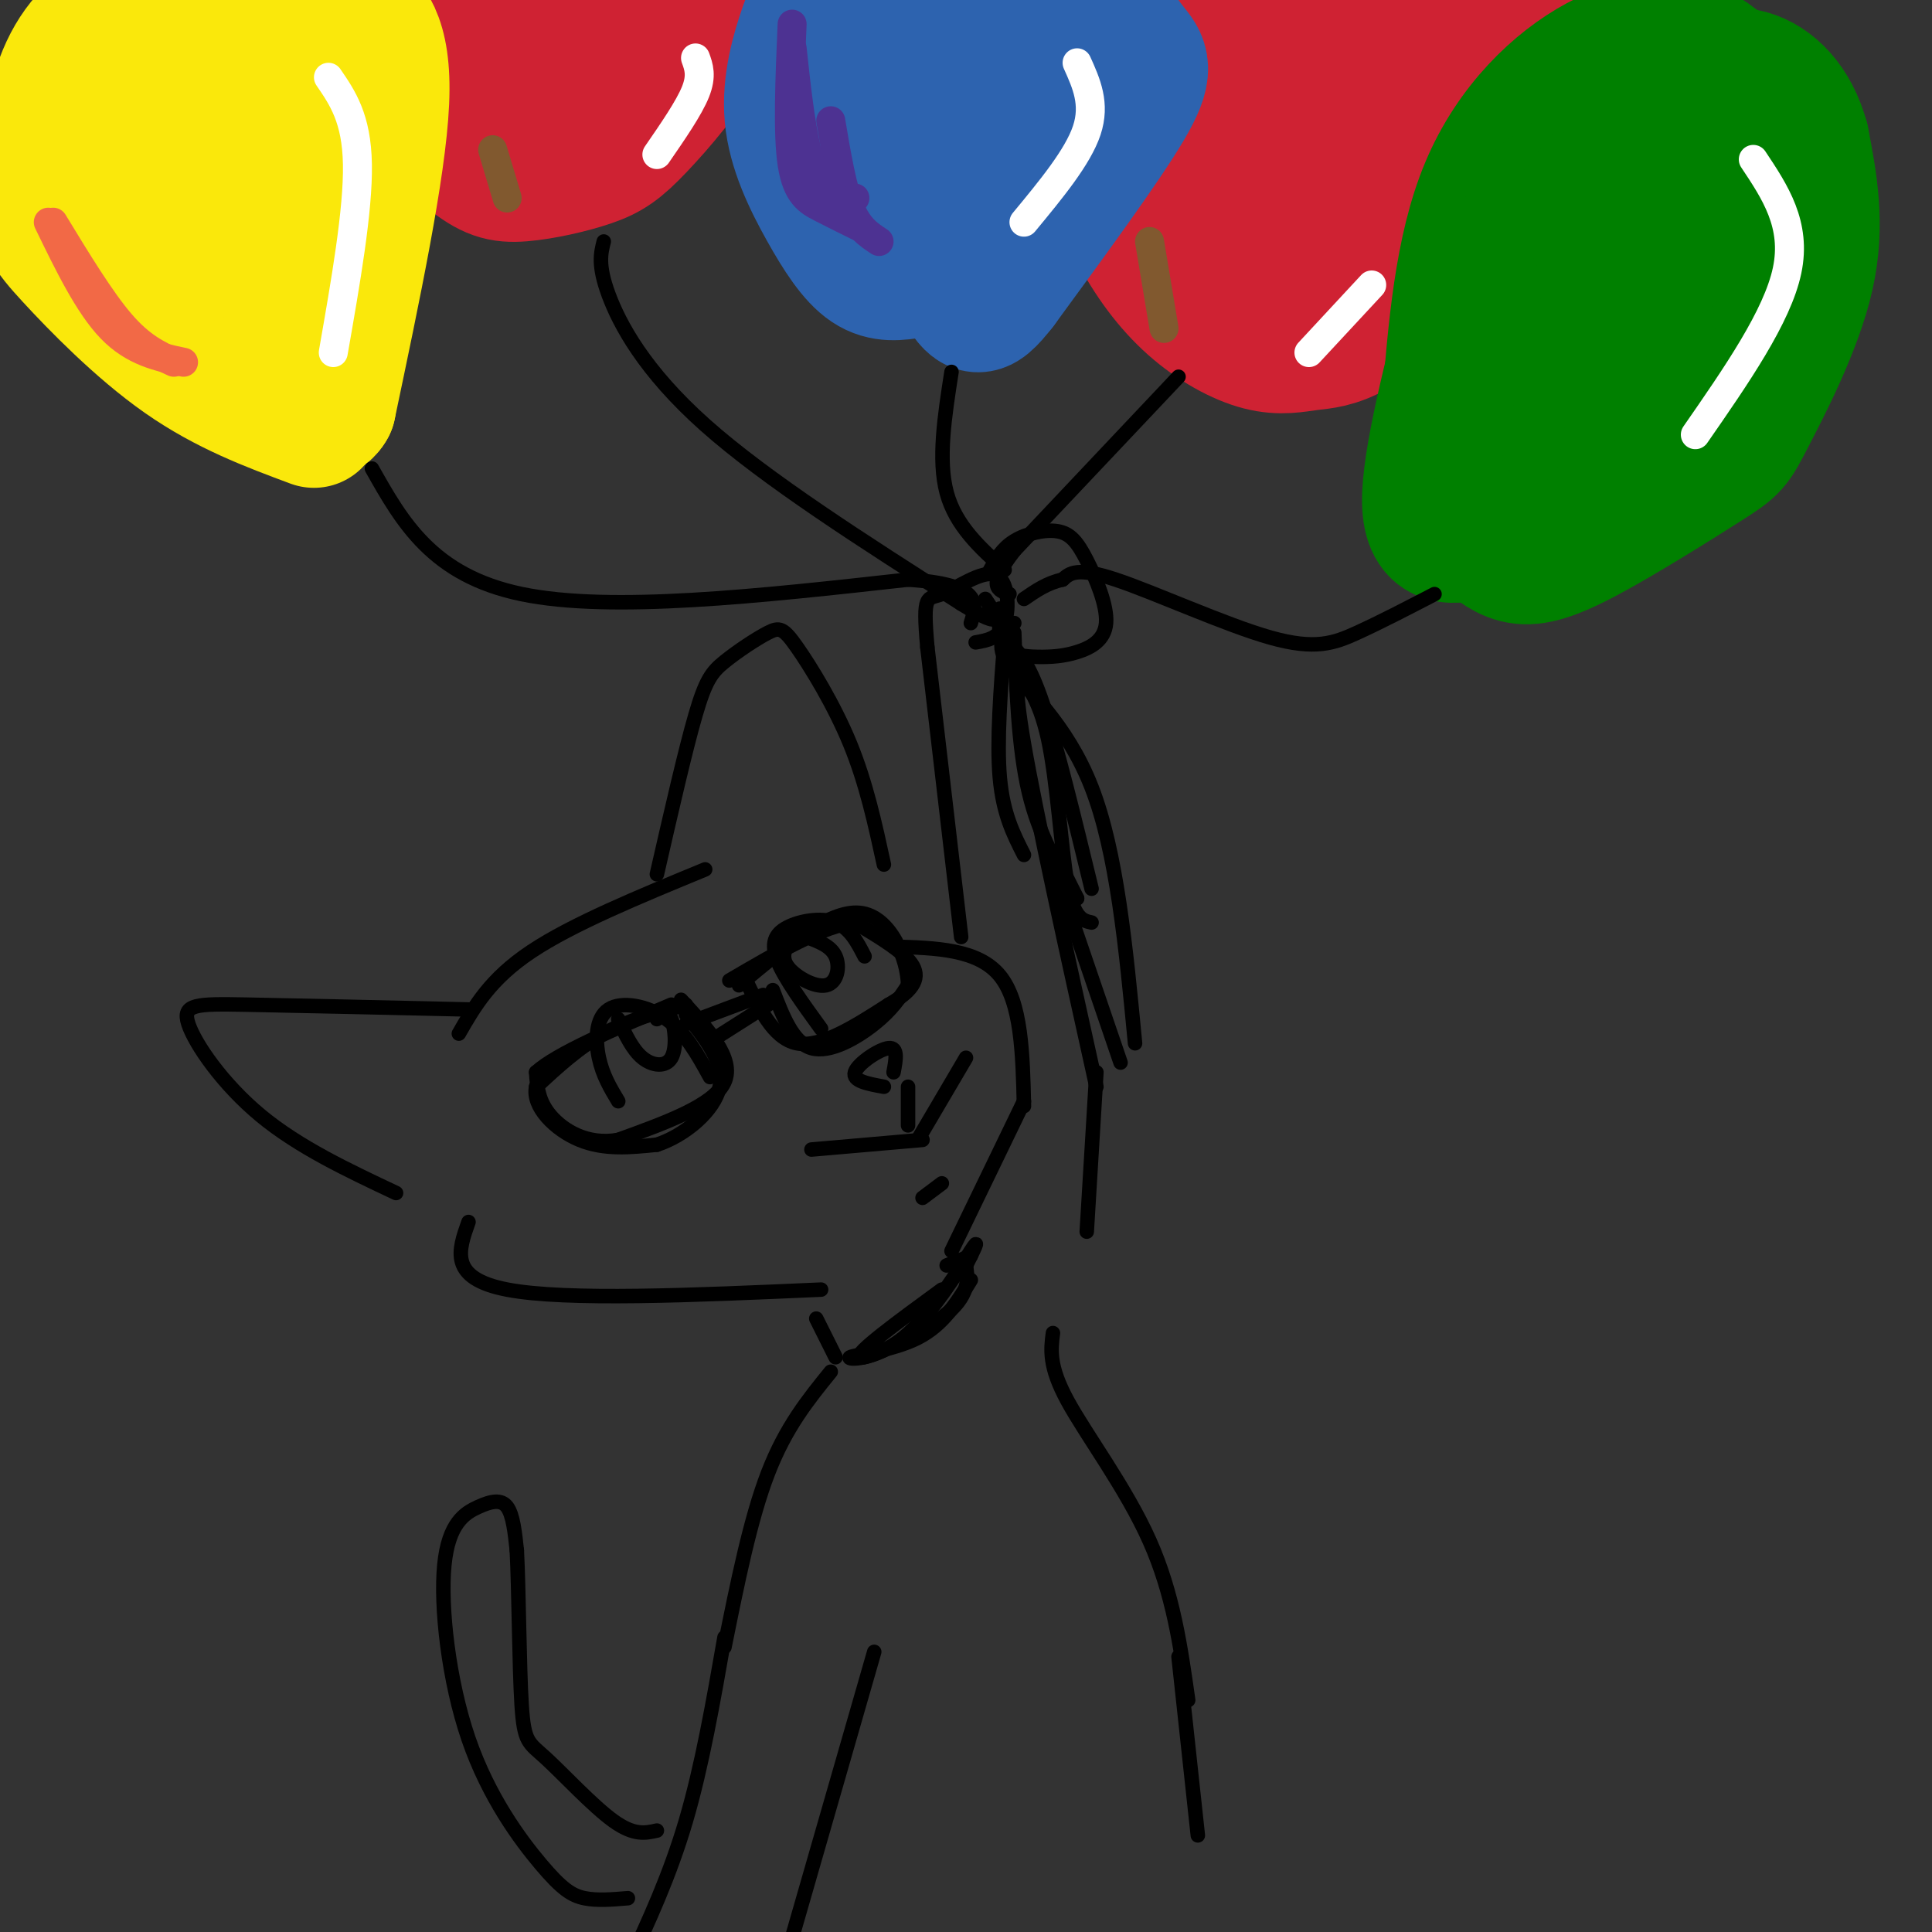 <svg viewBox='0 0 400 400' version='1.1' xmlns='http://www.w3.org/2000/svg' xmlns:xlink='http://www.w3.org/1999/xlink'><rect x="0" y="0" width="400" height="400" fill="#333333" stroke="none"/><g fill='none' stroke='rgb(0,0,0)' stroke-width='3' stroke-linecap='round' stroke-linejoin='round'><path d='M97,209c-17.804,-0.405 -35.607,-0.810 -46,-1c-10.393,-0.190 -13.375,-0.167 -12,4c1.375,4.167 7.107,12.476 15,19c7.893,6.524 17.946,11.262 28,16'/><path d='M95,214c3.250,-5.667 6.500,-11.333 15,-17c8.500,-5.667 22.250,-11.333 36,-17'/><path d='M136,181c2.947,-12.876 5.893,-25.752 8,-33c2.107,-7.248 3.374,-8.868 6,-11c2.626,-2.132 6.611,-4.778 9,-6c2.389,-1.222 3.182,-1.021 6,3c2.818,4.021 7.662,11.863 11,20c3.338,8.137 5.169,16.568 7,25'/><path d='M183,225c-3.289,-0.600 -6.578,-1.200 -6,-3c0.578,-1.800 5.022,-4.800 7,-5c1.978,-0.200 1.489,2.400 1,5'/><path d='M188,225c0.000,0.000 0.000,8.000 0,8'/><path d='M191,236c0.000,0.000 -23.000,2.000 -23,2'/><path d='M190,236c0.000,0.000 10.000,-17.000 10,-17'/><path d='M185,196c8.750,0.250 17.500,0.500 22,6c4.500,5.500 4.750,16.250 5,27'/><path d='M212,228c0.000,0.000 -15.000,31.000 -15,31'/><path d='M97,253c-2.083,5.833 -4.167,11.667 8,14c12.167,2.333 38.583,1.167 65,0'/><path d='M147,223c-2.530,-4.601 -5.060,-9.202 -9,-12c-3.940,-2.798 -9.292,-3.792 -12,-2c-2.708,1.792 -2.774,6.369 -2,10c0.774,3.631 2.387,6.315 4,9'/><path d='M128,211c1.452,3.143 2.905,6.286 5,8c2.095,1.714 4.833,2.000 6,0c1.167,-2.000 0.762,-6.286 0,-8c-0.762,-1.714 -1.881,-0.857 -3,0'/><path d='M170,213c-3.768,-5.196 -7.536,-10.393 -9,-14c-1.464,-3.607 -0.625,-5.625 2,-7c2.625,-1.375 7.036,-2.107 10,-1c2.964,1.107 4.482,4.054 6,7'/><path d='M164,194c-1.232,1.929 -2.464,3.857 -1,6c1.464,2.143 5.625,4.500 8,4c2.375,-0.500 2.964,-3.857 2,-6c-0.964,-2.143 -3.482,-3.071 -6,-4'/><path d='M160,205c2.089,5.444 4.178,10.889 8,12c3.822,1.111 9.378,-2.111 13,-5c3.622,-2.889 5.311,-5.444 7,-8'/><path d='M188,204c-0.022,-5.244 -3.578,-14.356 -10,-15c-6.422,-0.644 -15.711,7.178 -25,15'/><path d='M154,202c3.000,6.500 6.000,13.000 11,14c5.000,1.000 12.000,-3.500 19,-8'/><path d='M184,208c4.600,-2.622 6.600,-5.178 5,-8c-1.600,-2.822 -6.800,-5.911 -12,-9'/><path d='M177,191c-6.333,0.500 -16.167,6.250 -26,12'/><path d='M158,206c0.000,0.000 -16.000,6.000 -16,6'/><path d='M141,207c5.583,6.083 11.167,12.167 9,17c-2.167,4.833 -12.083,8.417 -22,12'/><path d='M128,236c-6.400,1.156 -11.400,-1.956 -14,-5c-2.600,-3.044 -2.800,-6.022 -3,-9'/><path d='M111,222c4.167,-3.833 16.083,-8.917 28,-14'/><path d='M142,208c-5.917,1.583 -11.833,3.167 -17,6c-5.167,2.833 -9.583,6.917 -14,11'/><path d='M111,225c-0.889,4.111 3.889,8.889 9,11c5.111,2.111 10.556,1.556 16,1'/><path d='M136,237c5.689,-1.844 11.911,-6.956 13,-12c1.089,-5.044 -2.956,-10.022 -7,-15'/><path d='M148,215c0.000,0.000 11.000,-7.000 11,-7'/><path d='M195,245c0.000,0.000 -4.000,3.000 -4,3'/><path d='M199,194c0.000,0.000 -7.000,-60.000 -7,-60'/><path d='M192,134c-1.019,-11.384 -0.067,-9.845 3,-11c3.067,-1.155 8.249,-5.003 11,-4c2.751,1.003 3.072,6.858 2,10c-1.072,3.142 -3.536,3.571 -6,4'/><path d='M205,118c1.234,-2.221 2.468,-4.441 5,-6c2.532,-1.559 6.361,-2.456 9,-2c2.639,0.456 4.087,2.264 6,6c1.913,3.736 4.292,9.399 4,13c-0.292,3.601 -3.253,5.141 -6,6c-2.747,0.859 -5.278,1.039 -8,1c-2.722,-0.039 -5.635,-0.297 -7,-2c-1.365,-1.703 -1.183,-4.852 -1,-8'/><path d='M212,138c-1.250,0.750 -2.500,1.500 0,16c2.500,14.500 8.750,42.750 15,71'/><path d='M227,222c0.000,0.000 -2.000,33.000 -2,33'/><path d='M169,273c0.000,0.000 4.000,8.000 4,8'/><path d='M196,262c0.000,0.000 5.000,-2.000 5,-2'/><path d='M201,265c-2.844,4.646 -5.687,9.292 -11,12c-5.313,2.708 -13.094,3.478 -14,4c-0.906,0.522 5.064,0.794 11,-4c5.936,-4.794 11.839,-14.656 14,-18c2.161,-3.344 0.581,-0.172 -1,3'/><path d='M200,262c0.214,2.024 1.250,5.583 -4,10c-5.250,4.417 -16.786,9.690 -18,9c-1.214,-0.690 7.893,-7.345 17,-14'/><path d='M172,284c-4.667,5.750 -9.333,11.500 -13,21c-3.667,9.500 -6.333,22.750 -9,36'/><path d='M150,339c-2.333,13.333 -4.667,26.667 -8,38c-3.333,11.333 -7.667,20.667 -12,30'/><path d='M218,276c-0.444,3.422 -0.889,6.844 3,14c3.889,7.156 12.111,18.044 17,29c4.889,10.956 6.444,21.978 8,33'/><path d='M244,343c0.000,0.000 4.000,37.000 4,37'/><path d='M181,342c0.000,0.000 -21.000,73.000 -21,73'/><path d='M130,393c-3.187,0.271 -6.374,0.543 -9,0c-2.626,-0.543 -4.690,-1.900 -9,-7c-4.310,-5.100 -10.865,-13.944 -15,-26c-4.135,-12.056 -5.851,-27.324 -5,-36c0.851,-8.676 4.267,-10.759 7,-12c2.733,-1.241 4.781,-1.640 6,0c1.219,1.640 1.610,5.320 2,9'/><path d='M107,321c0.427,8.174 0.496,24.108 1,32c0.504,7.892 1.443,7.740 5,11c3.557,3.260 9.730,9.931 14,13c4.270,3.069 6.635,2.534 9,2'/></g>
<g fill='none' stroke='rgb(207,34,51)' stroke-width='28' stroke-linecap='round' stroke-linejoin='round'><path d='M79,15c6.733,6.667 13.465,13.335 18,17c4.535,3.665 6.872,4.329 11,4c4.128,-0.329 10.048,-1.649 14,-3c3.952,-1.351 5.936,-2.733 10,-7c4.064,-4.267 10.210,-11.418 13,-17c2.790,-5.582 2.226,-9.595 1,-10c-1.226,-0.405 -3.113,2.797 -5,6'/><path d='M141,5c-3.878,3.849 -11.073,10.471 -17,14c-5.927,3.529 -10.585,3.965 -16,3c-5.415,-0.965 -11.585,-3.331 -17,-8c-5.415,-4.669 -10.073,-11.642 -11,-15c-0.927,-3.358 1.878,-3.102 5,-2c3.122,1.102 6.561,3.051 10,5'/><path d='M95,2c9.500,0.833 28.250,0.417 47,0'/><path d='M226,25c2.802,7.728 5.604,15.457 9,22c3.396,6.543 7.387,11.902 12,16c4.613,4.098 9.849,6.935 14,8c4.151,1.065 7.216,0.358 10,0c2.784,-0.358 5.288,-0.366 10,-3c4.712,-2.634 11.632,-7.896 18,-18c6.368,-10.104 12.184,-25.052 18,-40'/><path d='M317,10c2.938,-6.851 1.282,-3.979 0,-4c-1.282,-0.021 -2.189,-2.933 -10,-6c-7.811,-3.067 -22.526,-6.287 -32,-8c-9.474,-1.713 -13.707,-1.918 -18,0c-4.293,1.918 -8.647,5.959 -13,10'/><path d='M244,2c-2.660,3.455 -2.809,7.091 -4,9c-1.191,1.909 -3.422,2.089 1,11c4.422,8.911 15.498,26.553 22,33c6.502,6.447 8.429,1.699 13,-6c4.571,-7.699 11.785,-18.350 19,-29'/><path d='M295,20c3.502,-6.774 2.756,-9.211 2,-12c-0.756,-2.789 -1.523,-5.932 -7,-7c-5.477,-1.068 -15.665,-0.061 -22,1c-6.335,1.061 -8.819,2.177 -12,9c-3.181,6.823 -7.060,19.354 -7,26c0.060,6.646 4.058,7.408 8,8c3.942,0.592 7.828,1.013 12,-2c4.172,-3.013 8.629,-9.459 11,-13c2.371,-3.541 2.655,-4.175 3,-7c0.345,-2.825 0.750,-7.841 -3,-10c-3.750,-2.159 -11.657,-1.462 -17,1c-5.343,2.462 -8.122,6.687 -9,11c-0.878,4.313 0.146,8.713 1,11c0.854,2.287 1.538,2.462 4,3c2.462,0.538 6.704,1.439 10,-1c3.296,-2.439 5.648,-8.220 8,-14'/><path d='M277,24c0.833,-3.333 -1.083,-4.667 -3,-6'/></g>
<g fill='none' stroke='rgb(45,99,175)' stroke-width='28' stroke-linecap='round' stroke-linejoin='round'><path d='M189,56c-3.015,0.491 -6.030,0.981 -9,-1c-2.970,-1.981 -5.894,-6.435 -9,-12c-3.106,-5.565 -6.393,-12.242 -7,-19c-0.607,-6.758 1.467,-13.598 3,-18c1.533,-4.402 2.524,-6.365 10,-10c7.476,-3.635 21.436,-8.940 30,-10c8.564,-1.060 11.733,2.126 14,5c2.267,2.874 3.634,5.437 5,8'/><path d='M226,-1c2.333,3.452 5.667,8.083 8,11c2.333,2.917 3.667,4.119 -1,12c-4.667,7.881 -15.333,22.440 -26,37'/><path d='M207,59c-5.134,6.558 -4.970,4.453 -9,-1c-4.030,-5.453 -12.256,-14.256 -16,-22c-3.744,-7.744 -3.008,-14.431 -1,-20c2.008,-5.569 5.288,-10.020 7,-11c1.712,-0.980 1.856,1.510 2,4'/><path d='M190,9c0.617,4.145 1.159,12.506 2,18c0.841,5.494 1.982,8.121 5,9c3.018,0.879 7.915,0.011 13,-4c5.085,-4.011 10.359,-11.166 13,-18c2.641,-6.834 2.648,-13.347 2,-18c-0.648,-4.653 -1.953,-7.445 -5,-8c-3.047,-0.555 -7.837,1.127 -12,4c-4.163,2.873 -7.699,6.938 -10,14c-2.301,7.062 -3.368,17.120 -4,24c-0.632,6.880 -0.830,10.581 2,10c2.830,-0.581 8.686,-5.444 12,-10c3.314,-4.556 4.084,-8.803 4,-13c-0.084,-4.197 -1.024,-8.342 -3,-9c-1.976,-0.658 -4.988,2.171 -8,5'/><path d='M201,13c-2.667,5.333 -5.333,16.167 -8,27'/></g>
<g fill='none' stroke='rgb(250,232,11)' stroke-width='28' stroke-linecap='round' stroke-linejoin='round'><path d='M65,87c-9.004,-3.352 -18.008,-6.703 -27,-13c-8.992,-6.297 -17.974,-15.539 -23,-21c-5.026,-5.461 -6.098,-7.140 -6,-13c0.098,-5.860 1.367,-15.901 4,-23c2.633,-7.099 6.632,-11.258 13,-15c6.368,-3.742 15.105,-7.069 22,-8c6.895,-0.931 11.947,0.535 17,2'/><path d='M65,-4c3.952,1.286 5.333,3.500 8,6c2.667,2.500 6.619,5.286 6,19c-0.619,13.714 -5.810,38.357 -11,63'/><path d='M68,84c-2.978,5.491 -4.922,-12.281 -5,-28c-0.078,-15.719 1.709,-29.384 0,-37c-1.709,-7.616 -6.914,-9.185 -11,-5c-4.086,4.185 -7.054,14.122 -9,23c-1.946,8.878 -2.870,16.698 -1,22c1.870,5.302 6.534,8.086 10,8c3.466,-0.086 5.733,-3.043 8,-6'/><path d='M60,61c2.069,-4.096 3.240,-11.335 -3,-19c-6.240,-7.665 -19.893,-15.757 -26,-19c-6.107,-3.243 -4.668,-1.638 -4,4c0.668,5.638 0.566,15.309 2,20c1.434,4.691 4.404,4.401 7,5c2.596,0.599 4.820,2.089 7,-1c2.180,-3.089 4.318,-10.755 5,-16c0.682,-5.245 -0.091,-8.070 -1,-9c-0.909,-0.930 -1.955,0.035 -3,1'/></g>
<g fill='none' stroke='rgb(0,128,0)' stroke-width='28' stroke-linecap='round' stroke-linejoin='round'><path d='M300,85c1.333,-16.643 2.667,-33.286 8,-46c5.333,-12.714 14.667,-21.500 23,-26c8.333,-4.500 15.667,-4.714 21,-2c5.333,2.714 8.667,8.357 12,14'/><path d='M364,25c1.997,8.421 0.989,22.474 3,27c2.011,4.526 7.041,-0.474 -5,9c-12.041,9.474 -41.155,33.421 -53,42c-11.845,8.579 -6.423,1.789 -1,-5'/><path d='M308,98c1.418,-9.213 5.464,-29.744 7,-41c1.536,-11.256 0.561,-13.237 7,-18c6.439,-4.763 20.293,-12.308 26,-16c5.707,-3.692 3.267,-3.533 3,2c-0.267,5.533 1.638,16.438 1,22c-0.638,5.562 -3.819,5.781 -7,6'/><path d='M345,53c-3.922,3.053 -10.226,7.684 -14,11c-3.774,3.316 -5.016,5.316 -3,-2c2.016,-7.316 7.290,-23.947 6,-26c-1.290,-2.053 -9.145,10.474 -17,23'/><path d='M305,60c-4.583,17.833 -9.167,35.667 -9,44c0.167,8.333 5.083,7.167 10,6'/><path d='M306,110c2.891,2.076 5.117,4.267 8,5c2.883,0.733 6.422,0.009 14,-4c7.578,-4.009 19.196,-11.301 25,-15c5.804,-3.699 5.793,-3.804 9,-10c3.207,-6.196 9.630,-18.485 12,-29c2.370,-10.515 0.685,-19.258 -1,-28'/><path d='M373,29c-1.976,-7.352 -6.416,-11.734 -11,-13c-4.584,-1.266 -9.311,0.582 -12,0c-2.689,-0.582 -3.340,-3.595 -6,-4c-2.660,-0.405 -7.330,1.797 -12,4'/></g>
<g fill='none' stroke='rgb(0,0,0)' stroke-width='3' stroke-linecap='round' stroke-linejoin='round'><path d='M197,77c-1.417,9.083 -2.833,18.167 -1,25c1.833,6.833 6.917,11.417 12,16'/><path d='M210,129c-2.111,2.200 -4.222,4.400 -1,9c3.222,4.600 11.778,11.600 17,25c5.222,13.400 7.111,33.200 9,53'/><path d='M244,78c0.000,0.000 -34.000,36.000 -34,36'/><path d='M210,114c-5.833,7.500 -3.417,8.250 -1,9'/><path d='M210,131c0.417,11.917 0.833,23.833 3,33c2.167,9.167 6.083,15.583 10,22'/><path d='M297,123c-5.613,2.911 -11.226,5.821 -16,8c-4.774,2.179 -8.708,3.625 -18,1c-9.292,-2.625 -23.940,-9.321 -32,-12c-8.060,-2.679 -9.530,-1.339 -11,0'/><path d='M220,120c-3.167,0.667 -5.583,2.333 -8,4'/><path d='M208,132c-0.833,10.750 -1.667,21.500 -1,29c0.667,7.500 2.833,11.750 5,16'/><path d='M125,50c-0.622,2.467 -1.244,4.933 1,11c2.244,6.067 7.356,15.733 20,27c12.644,11.267 32.822,24.133 53,37'/><path d='M199,125c9.667,6.000 7.333,2.500 5,-1'/><path d='M209,133c2.083,2.250 4.167,4.500 7,13c2.833,8.500 6.417,23.250 10,38'/><path d='M77,97c6.250,11.083 12.500,22.167 31,26c18.500,3.833 49.250,0.417 80,-3'/><path d='M188,120c15.500,1.000 14.250,5.000 13,9'/><path d='M209,137c3.044,3.600 6.089,7.200 8,16c1.911,8.800 2.689,22.800 4,30c1.311,7.200 3.156,7.600 5,8'/><path d='M223,186c0.000,0.000 -3.000,-6.000 -3,-6'/><path d='M218,179c0.000,0.000 14.000,41.000 14,41'/></g>
<g fill='none' stroke='rgb(255,255,255)' stroke-width='6' stroke-linecap='round' stroke-linejoin='round'><path d='M223,13c1.917,4.250 3.833,8.500 2,14c-1.833,5.500 -7.417,12.250 -13,19'/><path d='M363,33c4.500,6.750 9.000,13.500 7,23c-2.000,9.500 -10.500,21.750 -19,34'/><path d='M144,12c0.667,1.833 1.333,3.667 0,7c-1.333,3.333 -4.667,8.167 -8,13'/><path d='M68,16c2.917,4.250 5.833,8.500 6,18c0.167,9.500 -2.417,24.250 -5,39'/><path d='M284,59c0.000,0.000 -13.000,14.000 -13,14'/></g>
<g fill='none' stroke='rgb(129,89,47)' stroke-width='6' stroke-linecap='round' stroke-linejoin='round'><path d='M238,50c0.000,0.000 3.000,18.000 3,18'/><path d='M102,31c0.000,0.000 3.000,10.000 3,10'/></g>
<g fill='none' stroke='rgb(77,50,146)' stroke-width='6' stroke-linecap='round' stroke-linejoin='round'><path d='M172,25c1.167,6.917 2.333,13.833 4,18c1.667,4.167 3.833,5.583 6,7'/><path d='M178,47c-2.711,-1.333 -5.422,-2.667 -8,-4c-2.578,-1.333 -5.022,-2.667 -6,-9c-0.978,-6.333 -0.489,-17.667 0,-29'/><path d='M164,10c0.822,7.622 1.644,15.244 3,21c1.356,5.756 3.244,9.644 5,11c1.756,1.356 3.378,0.178 5,-1'/></g>
<g fill='none' stroke='rgb(242,105,70)' stroke-width='6' stroke-linecap='round' stroke-linejoin='round'><path d='M10,46c4.167,8.583 8.333,17.167 13,22c4.667,4.833 9.833,5.917 15,7'/><path d='M36,75c-3.417,-1.583 -6.833,-3.167 -11,-8c-4.167,-4.833 -9.083,-12.917 -14,-21'/></g>
</svg>